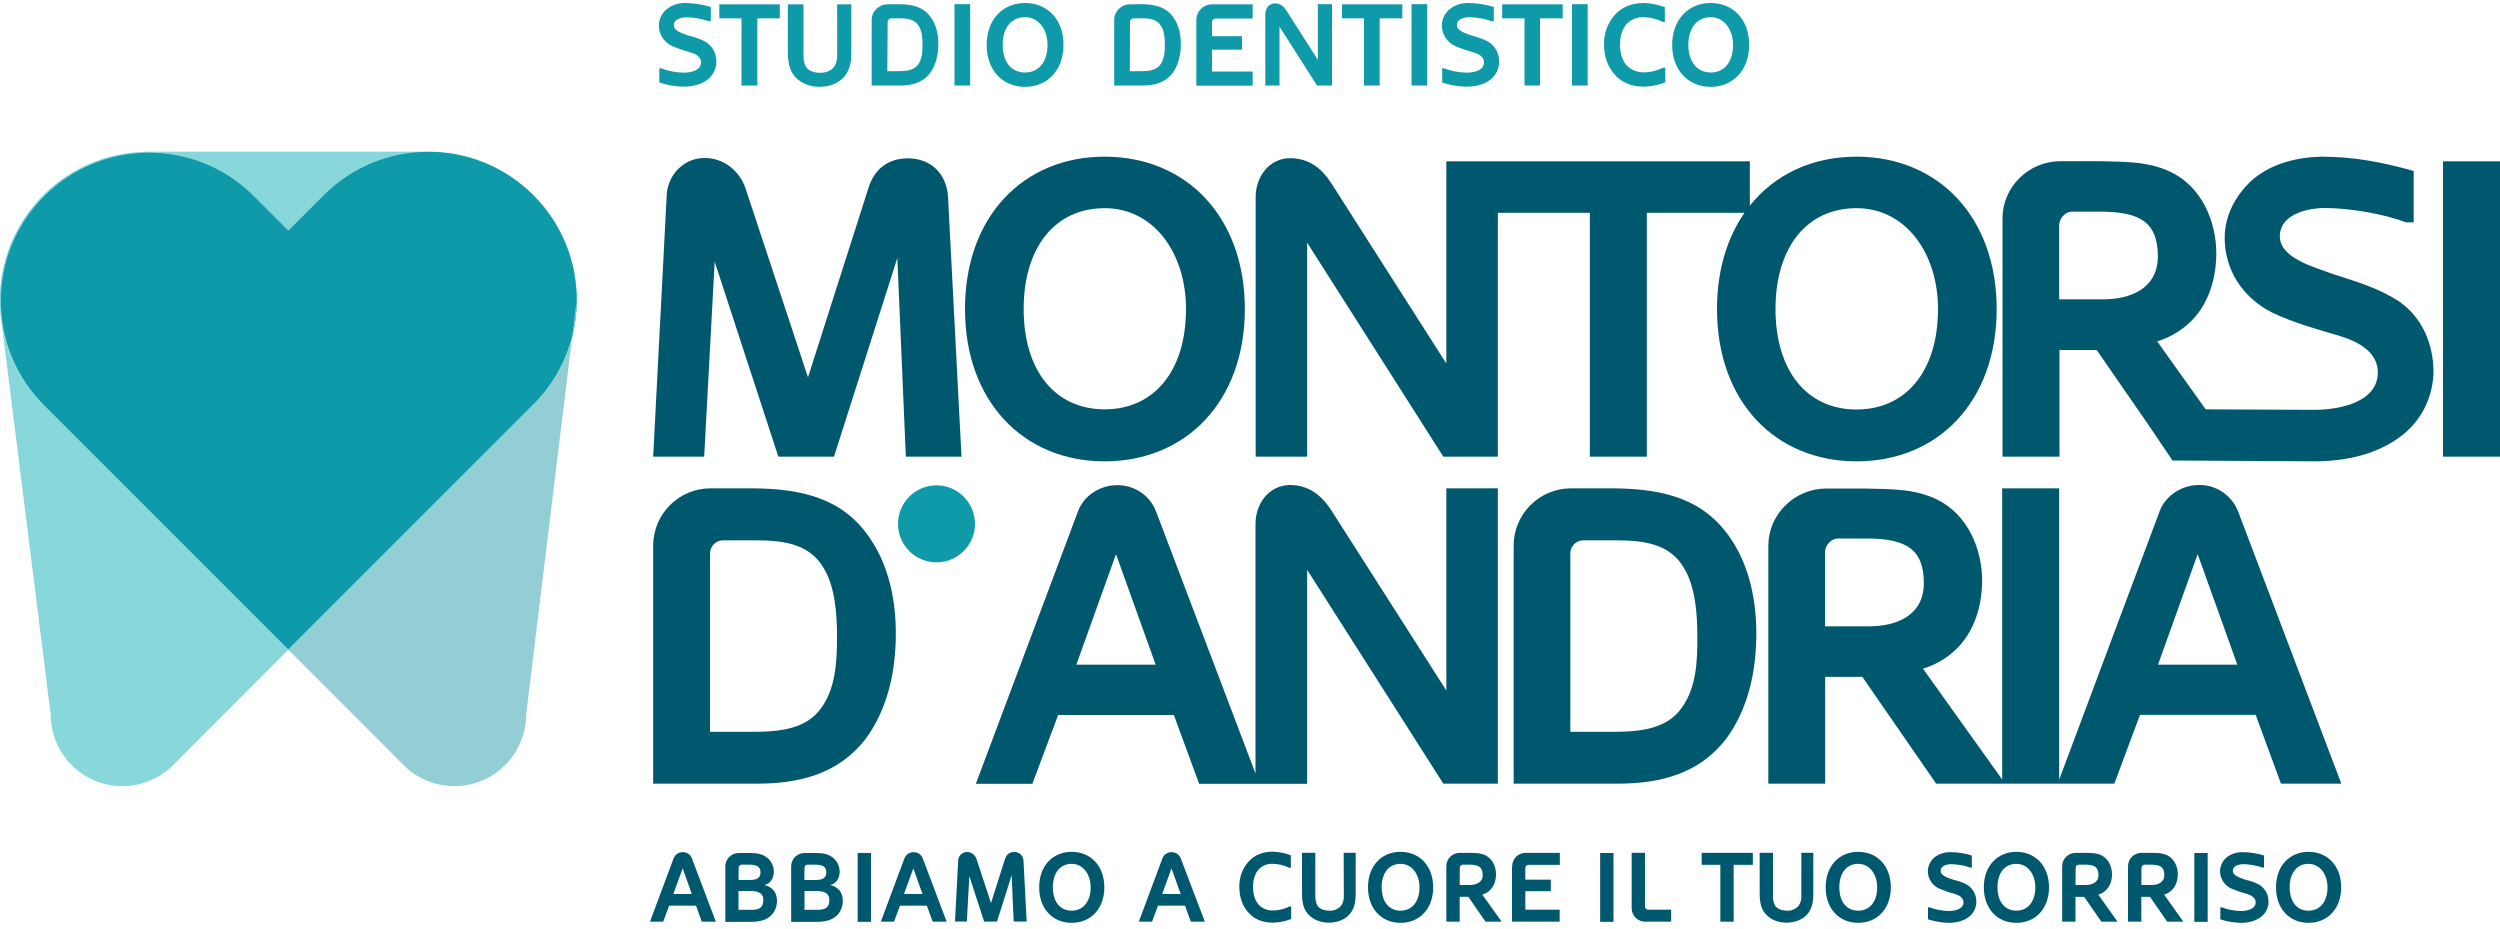 <?xml version="1.0" encoding="UTF-8"?>
<!-- Generator: Adobe Illustrator 28.2.0, SVG Export Plug-In . SVG Version: 6.00 Build 0)  -->
<svg xmlns="http://www.w3.org/2000/svg" xmlns:xlink="http://www.w3.org/1999/xlink" version="1.1" id="Livello_1" x="0px" y="0px" viewBox="0 0 1500 557.5" style="enable-background:new 0 0 1500 557.5;" xml:space="preserve">
<style type="text/css">
	.st0{clip-path:url(#SVGID_00000056391401177047211800000001920351948349871240_);}
	.st1{fill:#87D7DB;}
	.st2{fill:#0F9AA9;}
	.st3{fill:#94CED5;}
	.st4{fill:#00586F;}
	.st5{clip-path:url(#SVGID_00000160151588272970406590000011833597061873442450_);}
	.st6{clip-path:url(#SVGID_00000047030654812733375820000017038932703078613428_);}
	.st7{clip-path:url(#SVGID_00000112607390754315202100000014793826757713506946_);}
	.st8{clip-path:url(#SVGID_00000127734874304441976570000002042076752585423498_);}
	.st9{clip-path:url(#SVGID_00000016791547922086802210000017584990530205106564_);}
	.st10{clip-path:url(#SVGID_00000174595832348668528310000006183922244593834144_);}
	.st11{clip-path:url(#SVGID_00000152967577967505368900000015483223320997367485_);}
	.st12{clip-path:url(#SVGID_00000073704395639240696670000001878874020824775322_);}
	.st13{clip-path:url(#SVGID_00000143605513744354162450000011829743388194230446_);}
</style>
<g>
	<defs>
		<rect id="SVGID_1_" y="1.8" width="1500" height="551.9"></rect>
	</defs>
	<clipPath id="SVGID_00000115503419975285861970000017539907428433295505_">
		<use xlink:href="#SVGID_1_" style="overflow:visible;"></use>
	</clipPath>
	<g style="clip-path:url(#SVGID_00000115503419975285861970000017539907428433295505_);">
		<path class="st1" d="M320,117.1c-16.1-16.1-37.7-25.4-60.5-26v-0.1h-173v0.1c-49.1,1.2-87.8,42-86.6,91.1    c0.6,22.8,9.9,44.5,26,60.6l21.3,21.3L173,389.8l125.8-125.7l21.3-21.3C354.8,208.1,354.8,151.8,320,117.1"></path>
		<path class="st2" d="M298.7,264.1l21.3-21.3c34.7-34.7,34.7-91,0-125.7s-91-34.7-125.7,0l0,0L173,138.4l-21.3-21.3    c-35-34.4-91.3-33.9-125.7,1.1c-34,34.6-34,90.1,0,124.6l21.3,21.3L173,389.8L298.7,264.1z"></path>
		<path class="st1" d="M26,242.8C11.4,228.2,2.3,209,0.4,188.4l-0.1-0.1v0.1l30.1,240.2c0,23.8,19.3,43.1,43,43.1    c11.1,0,21.8-4.3,29.8-12l0.2-0.2l69.6-69.7L47.3,264.1L26,242.8z"></path>
		<path class="st3" d="M320,242.8l-21.3,21.3L173,389.8l0,0l69.9,70c17.2,16.4,44.5,15.7,60.9-1.5c7.6-8,11.9-18.7,11.9-29.7    L346,180C346.1,203.6,336.7,226.2,320,242.8"></path>
		<path class="st4" d="M576.9,274l-8.1-156.2c-1-13.9-10.6-22.8-24-22.8c-12.2,0-20.3,6.6-23.8,18l-36.2,113.4L447.3,113    c-3.5-10.4-13.2-18.5-25-18.2c-12.4,0.2-22,10.6-22.3,22.8L391.9,274h30.6l6.3-117l38.2,117h33.4l38-119.2l5.1,119.2H576.9z"></path>
		<path class="st4" d="M662.8,124.9c29.6,0,48.8,27.1,48.8,60.5c0,37.2-19.2,60.2-48.8,60.2s-48.6-23-48.6-60.2    S633.2,124.9,662.8,124.9 M662.8,276.8c48.8,0,84.1-36,84.1-91.4S711.7,94,662.8,94S579,130,579,185.4S614,276.8,662.8,276.8"></path>
		<path class="st4" d="M1065.3,185.4c0-37.2,19-60.5,48.6-60.5s48.9,27.1,48.9,60.5c0,37.2-19.2,60.3-48.9,60.3    S1065.3,222.6,1065.3,185.4 M1198,185.4c0-55.4-35.2-91.4-84.1-91.4c-26.6,0-49.1,10.7-64,29.4V96.8H867.8v121.3l-69.1-108.3    c-5.8-8.9-13.4-14.9-24.8-14.9c-12.7,0.2-20.5,11.4-20.5,23.3V274h30.9V145.6L866,274h32.7V127.7h55.2V274h34.2V127.7h58.6    c-10.5,15.1-16.5,34.7-16.5,57.7c0,55.5,34.9,91.4,83.8,91.4S1198,240.8,1198,185.4"></path>
		<path class="st4" d="M1235.5,179.6v-44.3c0-4.3,3.6-8.3,7.8-8.3h17c24,0,34.4,6.6,34.4,26.8c0,19.5-16.7,25.8-32.9,25.8    L1235.5,179.6z M1439.8,181.1c-12.2-8.1-26.1-12.2-39.5-16.5c-11.6-4.3-32.4-9.6-32.4-22.8s16.5-17,27.1-17    c15.2,0,36.2,3.8,48.6,8.6h4.6v-30.8c-18.7-5.3-36-8.6-55.2-8.6c-14.7,0.3-29.6,4-41,13.4c-9.9,8.6-17.2,21.3-17.2,35.2    c0,19.2,10.6,36,28.8,45.1c12.9,6.1,26.8,9.9,40.3,13.9c10.9,3.3,22.5,9.4,22.8,21.5c0.2,19-24.6,22.8-38.2,22.8l-65.1-0.3    l-29.1-40.8c4.3-1.3,8.4-3.2,12.2-5.6c16.5-10.4,23-28.1,23.3-46.8c0-19.7-8.8-40.2-27.1-49.1c-14.2-6.8-28.1-6.1-43.3-6.6h-23    c-19.2,0-34.9,15.4-34.9,34.4V274h34.2v-64h22.3l31.6,45.7l13.9,20.6l84.9,0.5c19,0,39-4.1,54.2-16.7c11.1-9.3,17.4-23,17.5-37.5    C1459.9,206.9,1453.8,191,1439.8,181.1"></path>
	</g>
</g>
<rect x="1465.8" y="96.8" class="st4" width="34.2" height="177.2"></rect>
<g>
	<defs>
		<rect id="SVGID_00000121243897023983269090000009099155242653182619_" y="1.8" width="1500" height="551.9"></rect>
	</defs>
	<clipPath id="SVGID_00000100379685519814239660000005946222919166906765_">
		<use xlink:href="#SVGID_00000121243897023983269090000009099155242653182619_" style="overflow:visible;"></use>
	</clipPath>
	<g style="clip-path:url(#SVGID_00000100379685519814239660000005946222919166906765_);">
		<path class="st4" d="M491.1,426.9c-9.9,11.7-27.1,12.2-41.3,12.2H426V332c0.1-4.4,3.7-7.9,8-7.8c0,0,0,0,0.1,0h19    c15.7,0,32.6,1.5,41.3,17c6.6,10.9,7.8,27.3,7.8,40.2C502.2,396.6,501.7,414.3,491.1,426.9 M451.6,293h-25.3    c-18.9,0-34.3,15.3-34.4,34.2v143h62.3c25.3,0,48.9-5.8,65.1-26.8c13.2-17.7,18.2-40.5,18.2-63.3c0-19-3.8-39.5-14.9-56.2    C506.8,299.6,482.5,293.2,451.6,293"></path>
		<path class="st4" d="M645.8,398.8l23.8-66.3l23.8,66.3H645.8z M867.8,414.3l-69.2-108.4c-5.8-8.8-13.4-14.9-24.8-14.9    c-12.7,0.3-20.5,11.4-20.5,23.3v149.8l-59.7-157.3c-3.7-9.6-13-15.8-23.3-15.7c-10.1,0-20,6.1-23.5,15.7l-61.3,163.5h33.9    l15.5-41.3h69.4l15.2,41.3h64.8V341.9L866,470.2h32.7V293h-30.9L867.8,414.3z"></path>
		<path class="st4" d="M1007.3,426.9c-9.9,11.7-27.1,12.2-41.3,12.2h-23.8V332c0-4.4,3.6-7.9,8-7.8c0,0,0,0,0.1,0h19    c15.7,0,32.7,1.5,41.3,17c6.6,10.9,7.8,27.3,7.8,40.2C1018.5,396.6,1018,414.3,1007.3,426.9 M967.9,293h-25.3    c-18.9,0-34.3,15.3-34.4,34.2v143h62.3c25.3,0,48.9-5.8,65.1-26.8c13.2-17.7,18.2-40.5,18.2-63.3c0-19-3.8-39.5-14.9-56.2    C1023,299.6,998.7,293.2,967.9,293"></path>
		<path class="st4" d="M1294.8,398.8l23.8-66.3l23.8,66.3H1294.8z M1121.4,375.8H1095v-44.3c0-4.3,3.6-8.4,7.9-8.4h17    c24.1,0,34.4,6.6,34.4,26.8C1154.3,369.5,1137.6,375.8,1121.4,375.8 M1319.4,291c-10.1,0-20,6.1-23.6,15.7l-60.3,161.1V293h-34.2    v174.7l-47.5-66.5c4.3-1.3,8.4-3.2,12.2-5.6c16.4-10.4,23-28.1,23.3-46.8c0-19.7-8.8-40.2-27.1-49.1c-14.2-6.8-28.1-6.1-43.3-6.6    h-23c-19.2,0-34.9,15.5-34.9,34.4v142.7h34.1v-64.1h22.3l44.3,64.1h106.9l15.4-41.3h69.4l15.2,41.3h36.2l-62-163.5    C1338.9,297.1,1329.6,290.8,1319.4,291"></path>
		<path class="st2" d="M561.9,291.2c-12.7,0-23.1,10.3-23.1,23.1c0,12.7,10.3,23.1,23.1,23.1c12.7,0,23.1-10.3,23.1-23.1    C584.9,301.5,574.6,291.2,561.9,291.2"></path>
		<path class="st4" d="M404,536.4h11.1l-5.5-15.4L404,536.4z M404.2,514.9c0.9-2.2,3.1-3.7,5.5-3.6c2.4,0,4.5,1.4,5.4,3.6l14.4,38.1    h-8.4l-3.5-9.6h-16.1l-3.6,9.6H390L404.2,514.9z"></path>
		<path class="st4" d="M449.5,534.6h-6.4v11.3h7.2c4.3,0,7.7-0.6,7.7-5.9C458,535.1,453.8,534.6,449.5,534.6 M443.1,528h5.7    c3.2,0,7.5,0,7.5-4.6c0-3.8-2.7-4.6-7.3-4.6h-4c-1,0-1.9,0.9-1.8,2c0,0,0,0.1,0,0.1L443.1,528z M435.2,519.8c0-4.4,3.6-8,8-8h4.4    c3.9,0,8.1-0.2,11.5,2c3.2,1.9,5.1,5.3,5.2,9c0,3.5-1.5,7.2-5.6,8.2c4.7,1.2,7.5,4.3,7.5,9.6c0,3-1.1,6-3.1,8.2    c-3.4,3.7-8.2,4.3-12.9,4.3h-15L435.2,519.8z"></path>
		<path class="st4" d="M489.1,534.6h-6.4v11.3h7.2c4.3,0,7.7-0.6,7.7-5.9C497.5,535.1,493.4,534.6,489.1,534.6 M482.6,528h5.7    c3.2,0,7.5,0,7.5-4.6c0-3.8-2.7-4.6-7.3-4.6h-4c-1,0-1.9,0.9-1.8,2c0,0,0,0.1,0,0.1L482.6,528z M474.7,519.8c0-4.4,3.6-8,8-8h4.4    c3.9,0,8.1-0.2,11.5,2c3.2,1.9,5.1,5.3,5.2,9c0,3.5-1.5,7.2-5.6,8.2c4.7,1.2,7.5,4.3,7.5,9.6c0,3-1.1,6-3.1,8.2    c-3.4,3.7-8.2,4.3-12.9,4.3h-15L474.7,519.8z"></path>
	</g>
</g>
<rect x="514.6" y="511.8" class="st4" width="8" height="41.3"></rect>
<g>
	<defs>
		<rect id="SVGID_00000107563885348061907460000010669542393130171042_" y="1.8" width="1500" height="551.9"></rect>
	</defs>
	<clipPath id="SVGID_00000031190250181393738520000004709880031596456117_">
		<use xlink:href="#SVGID_00000107563885348061907460000010669542393130171042_" style="overflow:visible;"></use>
	</clipPath>
	<g style="clip-path:url(#SVGID_00000031190250181393738520000004709880031596456117_);">
		<path class="st4" d="M542.4,536.4h11.1l-5.5-15.4L542.4,536.4z M542.7,514.9c0.9-2.2,3.1-3.7,5.5-3.6c2.4,0,4.6,1.4,5.4,3.6    L568,553h-8.4l-3.5-9.6h-16.1l-3.6,9.6h-7.9L542.7,514.9z"></path>
		<path class="st4" d="M590.5,553l-8.9-27.3l-1.5,27.2H573l1.9-36.4c0-2.9,2.3-5.2,5.2-5.3c2.7,0,5,1.7,5.8,4.2l8.7,26.4l8.4-26.4    c0.6-2.5,2.9-4.3,5.5-4.2c3-0.1,5.5,2.2,5.6,5.2c0,0,0,0.1,0,0.1l1.9,36.4h-7.8l-1.2-27.8l-8.8,27.8L590.5,553z"></path>
		<path class="st4" d="M643,546.4c6.9,0,11.4-5.4,11.4-14c0-7.8-4.5-14.1-11.4-14.1s-11.3,5.4-11.3,14.1S636.1,546.4,643,546.4     M643,511.1c11.4,0,19.6,8.4,19.6,21.3c0,12.9-8.2,21.3-19.6,21.3s-19.5-8.4-19.5-21.3S631.6,511.1,643,511.1"></path>
		<path class="st4" d="M697.3,536.4h11.1l-5.5-15.4L697.3,536.4z M697.5,514.9c0.9-2.2,3.1-3.7,5.5-3.6c2.4,0,4.6,1.4,5.4,3.6    l14.5,38.1h-8.4l-3.5-9.6h-16.2l-3.6,9.6h-7.9L697.5,514.9z"></path>
		<path class="st4" d="M774.5,513.2v7.5h-0.9c-3.1-1.5-6.5-2.4-9.9-2.4c-3.4-0.2-6.7,1.2-8.9,3.8c-2.2,2.7-3,6.7-3,10.2    c0,3.5,0.9,7.6,3.2,10.3c2.3,2.5,5.5,3.8,8.9,3.7c3.4-0.1,6.8-0.9,9.8-2.4h1v7.5c-3.5,1.4-7.1,2.1-10.8,2.2    c-5.2,0-10.2-1.4-13.9-5.1c-4.6-4.3-6.4-10.3-6.4-16.5c-0.1-5.4,1.8-10.7,5.3-14.8c3.8-4.3,9-6.2,14.8-6.2    C767.4,511.1,771.1,511.8,774.5,513.2"></path>
		<path class="st4" d="M806.2,511.7h7.2v23.4c0,4.8-0.2,9-3.1,12.8c-3.1,4.1-8.3,5.7-13,5.7c-5.5,0-10.7-2.2-13.6-6.6    c-2.3-3.5-2.5-7.8-2.5-11.9v-23.4h8v25.8c-0.1,2.2,0.4,4.4,1.5,6.3c1.7,2,4.6,2.6,7,2.6c2.7,0.2,5.3-1,7.1-3.1    c1.1-1.7,1.6-3.7,1.5-5.8L806.2,511.7z"></path>
		<path class="st4" d="M840.3,546.4c6.9,0,11.4-5.4,11.4-14c0-7.8-4.5-14.1-11.4-14.1s-11.3,5.4-11.3,14.1    C829,541,833.4,546.4,840.3,546.4 M840.3,511.1c11.4,0,19.6,8.4,19.6,21.3c0,12.9-8.2,21.3-19.6,21.3s-19.5-8.4-19.5-21.3    S828.9,511.1,840.3,511.1"></path>
		<path class="st4" d="M875.8,531h6.1c3.8,0,7.7-1.5,7.7-6c0-4.7-2.4-6.2-8-6.2h-3.9c-1.1,0.1-1.9,0.9-1.8,2L875.8,531z M901,553    h-9.7L881,538.1h-5.2V553h-8v-33.3c0-4.5,3.7-8,8.1-8h5.3c3.5,0.1,6.8-0.1,10.1,1.5c4.2,2.1,6.3,6.8,6.3,11.4    c0,4.4-1.6,8.5-5.4,10.9c-0.9,0.6-1.8,1-2.8,1.3L901,553z"></path>
		<path class="st4" d="M907.3,519.7c0-4.4,3.6-8,8-8h20.6v7.2h-18.8c-1,0-1.9,0.8-1.9,1.8v7.1h15.3v6.9h-15.3v11.1h20.6v7.2h-28.6    V519.7z"></path>
	</g>
</g>
<rect x="960.1" y="511.8" class="st4" width="8" height="41.3"></rect>
<g>
	<defs>
		<rect id="SVGID_00000047026479864813379830000014772988494046117794_" y="1.8" width="1500" height="551.9"></rect>
	</defs>
	<clipPath id="SVGID_00000075120196946973046630000011373104484761267840_">
		<use xlink:href="#SVGID_00000047026479864813379830000014772988494046117794_" style="overflow:visible;"></use>
	</clipPath>
	<g style="clip-path:url(#SVGID_00000075120196946973046630000011373104484761267840_);">
		<path class="st4" d="M979,511.7h8v32.2c0,1,0.8,1.9,1.8,1.9h13.9v7.2h-15.6c-4.5,0-8.1-3.6-8.1-8.1L979,511.7z"></path>
	</g>
</g>
<polygon class="st4" points="1021,511.7 1021,518.9 1032.2,518.9 1032.2,553 1040.2,553 1040.2,518.9 1051.7,518.9 1051.7,511.7 "></polygon>
<g>
	<defs>
		<rect id="SVGID_00000178203200431318188360000005900743849048203446_" y="1.8" width="1500" height="551.9"></rect>
	</defs>
	<clipPath id="SVGID_00000044178642819061228540000009498108044255880083_">
		<use xlink:href="#SVGID_00000178203200431318188360000005900743849048203446_" style="overflow:visible;"></use>
	</clipPath>
	<g style="clip-path:url(#SVGID_00000044178642819061228540000009498108044255880083_);">
		<path class="st4" d="M1080.8,511.7h7.2v23.4c0,4.8-0.2,9-3.1,12.8c-3.1,4.1-8.3,5.7-13,5.7c-5.5,0-10.7-2.2-13.6-6.6    c-2.3-3.5-2.5-7.8-2.5-11.9v-23.4h8v25.8c-0.2,2.2,0.4,4.4,1.5,6.3c1.7,2,4.6,2.6,6.9,2.6c2.7,0.2,5.3-1,7.1-3.1    c1.1-1.7,1.6-3.7,1.5-5.8L1080.8,511.7z"></path>
		<path class="st4" d="M1114.9,546.4c6.9,0,11.4-5.4,11.4-14c0-7.8-4.5-14.1-11.4-14.1s-11.3,5.4-11.3,14.1S1108,546.4,1114.9,546.4     M1114.9,511.1c11.4,0,19.6,8.4,19.6,21.3c0,12.9-8.2,21.3-19.6,21.3s-19.5-8.4-19.5-21.3S1103.5,511.1,1114.9,511.1"></path>
		<path class="st4" d="M1181.1,531.4c3,2.3,4.8,5.9,4.7,9.7c0,3.4-1.5,6.6-4.1,8.7c-3.6,3-8.2,3.9-12.6,3.9    c-4.2-0.1-8.3-0.8-12.3-2.1v-7.2h1c3.6,1.4,7.5,2.1,11.4,2.2c3.2,0,9-0.9,8.9-5.3c-0.1-2.8-2.8-4.2-5.3-5    c-3.2-0.8-6.3-1.9-9.4-3.2c-4.1-1.9-6.7-6-6.7-10.5c0.1-3.2,1.6-6.2,4-8.2c2.7-2.1,6.1-3.2,9.6-3.1c4.4,0,8.7,0.7,12.8,2v7.2h-1.1    c-3.6-1.3-7.5-1.9-11.3-2c-2.5,0-6.3,0.9-6.3,4s4.8,4.3,7.5,5.3C1175,528.6,1178.3,529.5,1181.1,531.4"></path>
		<path class="st4" d="M1209.8,546.4c6.9,0,11.4-5.4,11.4-14c0-7.8-4.5-14.1-11.4-14.1s-11.3,5.4-11.3,14.1    S1202.9,546.4,1209.8,546.4 M1209.8,511.1c11.4,0,19.6,8.4,19.6,21.3c0,12.9-8.2,21.3-19.6,21.3s-19.5-8.4-19.5-21.3    S1198.5,511.1,1209.8,511.1"></path>
		<path class="st4" d="M1245.3,531h6.1c3.8,0,7.7-1.5,7.7-6c0-4.7-2.4-6.2-8-6.2h-3.9c-1.1,0.1-1.9,0.9-1.8,2L1245.3,531z     M1270.5,553h-9.7l-10.3-14.9h-5.2V553h-8v-33.3c0-4.4,3.7-8,8.1-8h5.4c3.5,0.1,6.8-0.1,10.1,1.5c4.2,2.1,6.3,6.8,6.3,11.4    c0,4.4-1.6,8.5-5.4,10.9c-0.9,0.6-1.8,1-2.8,1.3L1270.5,553z"></path>
		<path class="st4" d="M1284.8,531h6.1c3.8,0,7.7-1.5,7.7-6c0-4.7-2.4-6.2-8-6.2h-3.9c-1,0.1-1.9,1-1.8,2L1284.8,531z M1310,553    h-9.7l-10.3-14.9h-5.2V553h-8v-33.3c0-4.5,3.7-8,8.1-8h5.4c3.5,0.1,6.8-0.1,10.1,1.5c4.2,2.1,6.3,6.8,6.3,11.4    c-0.1,4.4-1.6,8.5-5.4,10.9c-0.9,0.6-1.8,1-2.8,1.3L1310,553z"></path>
	</g>
</g>
<rect x="1316.6" y="511.8" class="st4" width="8" height="41.3"></rect>
<g>
	<defs>
		<rect id="SVGID_00000033351567841690993670000016502792437326723736_" y="1.8" width="1500" height="551.9"></rect>
	</defs>
	<clipPath id="SVGID_00000055706862581317830820000007126076266069952673_">
		<use xlink:href="#SVGID_00000033351567841690993670000016502792437326723736_" style="overflow:visible;"></use>
	</clipPath>
	<g style="clip-path:url(#SVGID_00000055706862581317830820000007126076266069952673_);">
		<path class="st4" d="M1356.4,531.4c3,2.3,4.8,5.9,4.7,9.7c0,3.4-1.5,6.5-4.1,8.7c-3.6,3-8.2,3.9-12.6,3.9    c-4.2-0.1-8.3-0.8-12.2-2.1v-7.2h0.9c3.6,1.4,7.5,2.1,11.4,2.2c3.2,0,9-0.9,8.9-5.3c-0.1-2.8-2.8-4.2-5.3-5    c-3.2-0.8-6.3-1.9-9.4-3.2c-4.1-1.9-6.7-6-6.7-10.5c0.1-3.2,1.6-6.2,4-8.2c2.7-2.1,6.1-3.2,9.6-3.1c4.4,0,8.7,0.7,12.8,2v7.2h-1.1    c-3.6-1.3-7.5-1.9-11.3-2c-2.5,0-6.3,0.9-6.3,4s4.8,4.3,7.5,5.3C1350.3,528.6,1353.6,529.5,1356.4,531.4"></path>
		<path class="st4" d="M1385.1,546.4c6.9,0,11.4-5.4,11.4-14c0-7.8-4.5-14.1-11.4-14.1s-11.3,5.4-11.3,14.1    S1378.2,546.4,1385.1,546.4 M1385.1,511.1c11.4,0,19.6,8.4,19.6,21.3c0,12.9-8.2,21.3-19.6,21.3s-19.5-8.4-19.5-21.3    S1373.8,511.1,1385.1,511.1"></path>
		<path class="st2" d="M424.3,25.7c3.6,2.7,5.6,6.9,5.5,11.4c0,4-1.8,7.7-4.8,10.3c-4.2,3.5-9.7,4.6-14.9,4.6    c-4.9-0.1-9.8-0.9-14.5-2.5V41h1.1c4.3,1.6,8.8,2.5,13.4,2.6c3.8,0,10.6-1,10.5-6.3c-0.1-3.4-3.3-5-6.3-5.9    c-3.8-1-7.5-2.3-11.1-3.8c-4.8-2.2-7.9-7.1-7.9-12.4c0.1-3.8,1.8-7.3,4.7-9.7c3.2-2.5,7.2-3.8,11.3-3.7c5.1,0.1,10.3,0.9,15.2,2.4    v8.5h-1.3c-4.3-1.5-8.8-2.3-13.4-2.3c-2.9,0-7.5,1-7.5,4.7s5.7,5.1,8.9,6.3C417.2,22.4,421,23.5,424.3,25.7"></path>
	</g>
</g>
<polygon class="st2" points="431.6,2.6 431.6,11 444.9,11 444.9,51.3 454.4,51.3 454.4,11 467.9,11 467.9,2.6 "></polygon>
<g>
	<defs>
		<rect id="SVGID_00000041988361651278357370000002385719976376682664_" y="1.8" width="1500" height="551.9"></rect>
	</defs>
	<clipPath id="SVGID_00000065052642288159368670000013926918503606443405_">
		<use xlink:href="#SVGID_00000041988361651278357370000002385719976376682664_" style="overflow:visible;"></use>
	</clipPath>
	<g style="clip-path:url(#SVGID_00000065052642288159368670000013926918503606443405_);">
		<path class="st2" d="M502.3,2.6h8.5v27.6c0,5.7-0.3,10.6-3.7,15.1c-3.7,4.9-9.8,6.8-15.4,6.8c-6.5,0-12.7-2.7-16-7.8    c-2.7-4.2-3-9.3-3-14.1V2.6h9.4v30.5c0,2.6,0.3,5.3,1.8,7.5c2,2.4,5.4,3.1,8.2,3.1c3.2,0,6.3-1,8.4-3.6c1.3-2,1.9-4.4,1.8-6.8    L502.3,2.6z"></path>
		<path class="st2" d="M532.4,42.7h6.6c3.9,0,8.6-0.2,11.4-3.4c2.9-3.5,3.1-8.4,3.1-12.5c0-3.6-0.3-8.1-2.2-11.1    c-2.4-4.2-7-4.7-11.3-4.7h-5.2c-1.2,0-2.2,0.9-2.2,2.1c0,0,0,0,0,0L532.4,42.7z M539.4,2.5c8.5,0.1,15.2,1.8,19.5,8.5    c3.1,4.6,4.1,10.2,4.1,15.5c0,6.3-1.4,12.5-5,17.4c-4.5,5.8-10.9,7.4-17.9,7.4H523V12c0-5.2,4.3-9.4,9.5-9.4L539.4,2.5z"></path>
	</g>
</g>
<rect x="572.7" y="2.5" class="st2" width="9.4" height="48.8"></rect>
<g>
	<defs>
		<rect id="SVGID_00000103234338147918256470000008918577499107944064_" y="1.8" width="1500" height="551.9"></rect>
	</defs>
	<clipPath id="SVGID_00000145757349456722234580000000699539053567349162_">
		<use xlink:href="#SVGID_00000103234338147918256470000008918577499107944064_" style="overflow:visible;"></use>
	</clipPath>
	<g style="clip-path:url(#SVGID_00000145757349456722234580000000699539053567349162_);">
		<path class="st2" d="M615,43.5c8.2,0,13.5-6.3,13.5-16.6c0-9.2-5.3-16.6-13.5-16.6s-13.4,6.4-13.4,16.6S606.8,43.5,615,43.5     M615,1.8c13.5,0,23.1,9.9,23.1,25.1s-9.7,25.2-23.1,25.2s-23-9.9-23-25.1S601.5,1.8,615,1.8"></path>
		<path class="st2" d="M677.9,42.7h6.5c3.9,0,8.6-0.2,11.4-3.4c2.9-3.5,3.1-8.4,3.1-12.5c0-3.6-0.3-8.1-2.2-11.1    c-2.4-4.2-7-4.7-11.3-4.7h-5.2c-1.2,0-2.2,0.9-2.2,2.1c0,0,0,0,0,0L677.9,42.7z M684.9,2.5c8.5,0.1,15.2,1.8,19.5,8.5    c3.1,4.6,4.1,10.2,4.1,15.5c0,6.3-1.4,12.5-5,17.4c-4.5,5.8-10.9,7.4-17.9,7.4h-17.1V12c0-5.2,4.3-9.4,9.5-9.4L684.9,2.5z"></path>
		<path class="st2" d="M717.8,12c0-5.2,4.2-9.4,9.4-9.4h24.4v8.5h-22.2c-1.2,0-2.2,1-2.2,2.2v8.4h18v8.1h-18v13.1h24.4v8.5h-33.8V12    z"></path>
		<path class="st2" d="M771.7,6.1l19,29.8V2.5h8.5v48.8h-9L767.7,16v35.3h-8.5V8.4c0-3.3,2.2-6.3,5.7-6.4C768,2,770.1,3.7,771.7,6.1    "></path>
	</g>
</g>
<polygon class="st2" points="805.2,2.6 805.2,11 818.4,11 818.4,51.3 827.8,51.3 827.8,11 841.4,11 841.4,2.6 "></polygon>
<rect x="846.9" y="2.5" class="st2" width="9.4" height="48.8"></rect>
<g>
	<defs>
		<rect id="SVGID_00000054238882942015695110000014775438410316882359_" y="1.8" width="1500" height="551.9"></rect>
	</defs>
	<clipPath id="SVGID_00000139253893138525961010000014032800650102389908_">
		<use xlink:href="#SVGID_00000054238882942015695110000014775438410316882359_" style="overflow:visible;"></use>
	</clipPath>
	<g style="clip-path:url(#SVGID_00000139253893138525961010000014032800650102389908_);">
		<path class="st2" d="M894,25.7c3.6,2.7,5.6,7,5.5,11.4c0,4-1.8,7.7-4.8,10.3c-4.2,3.5-9.7,4.6-14.9,4.6c-4.9-0.1-9.8-0.9-14.5-2.5    V41h1.1c4.3,1.6,8.9,2.5,13.5,2.6c3.8,0,10.6-1,10.5-6.3c-0.1-3.4-3.3-5-6.3-5.9c-3.8-1-7.5-2.3-11.1-3.8    c-4.8-2.2-7.9-7.1-7.9-12.4c0.1-3.8,1.8-7.3,4.7-9.7c3.2-2.5,7.2-3.8,11.3-3.7c5.1,0.1,10.3,0.9,15.2,2.4v8.5H895    c-4.3-1.5-8.8-2.3-13.4-2.4c-2.9,0-7.5,1-7.5,4.7s5.7,5.1,8.9,6.3C886.8,22.4,890.7,23.5,894,25.7"></path>
	</g>
</g>
<polygon class="st2" points="901.3,2.6 901.3,11 914.7,11 914.7,51.3 924,51.3 924,11 937.6,11 937.6,2.6 "></polygon>
<rect x="943.2" y="2.5" class="st2" width="9.4" height="48.8"></rect>
<g>
	<defs>
		<rect id="SVGID_00000023255136468131408350000008953069856883245463_" y="1.8" width="1500" height="551.9"></rect>
	</defs>
	<clipPath id="SVGID_00000110457177293949412890000002837504294252220584_">
		<use xlink:href="#SVGID_00000023255136468131408350000008953069856883245463_" style="overflow:visible;"></use>
	</clipPath>
	<g style="clip-path:url(#SVGID_00000110457177293949412890000002837504294252220584_);">
		<path class="st2" d="M998.9,4.3v8.9h-1.1c-3.6-1.8-7.6-2.8-11.7-2.9c-4-0.2-7.9,1.5-10.5,4.5c-2.6,3.2-3.6,7.9-3.6,12    s1,9,3.8,12.2c2.7,2.9,6.5,4.5,10.5,4.4c4,0,8-1,11.6-2.8h1.3v8.8c-4.1,1.6-8.4,2.5-12.8,2.6c-6.1,0-12-1.7-16.4-6    c-5.4-5.2-7.6-12.1-7.6-19.4c-0.1-6.4,2.1-12.6,6.3-17.5c4.5-5.1,10.7-7.3,17.6-7.3C990.5,1.9,994.8,2.8,998.9,4.3"></path>
		<path class="st2" d="M1026.4,43.5c8.2,0,13.4-6.3,13.4-16.6c0-9.2-5.3-16.6-13.4-16.6s-13.4,6.4-13.4,16.6    S1018.3,43.5,1026.4,43.5 M1026.4,1.8c13.4,0,23.1,9.9,23.1,25.1s-9.7,25.2-23.1,25.2s-23.1-9.9-23.1-25.1S1013,1.8,1026.4,1.8"></path>
	</g>
</g>
</svg>

